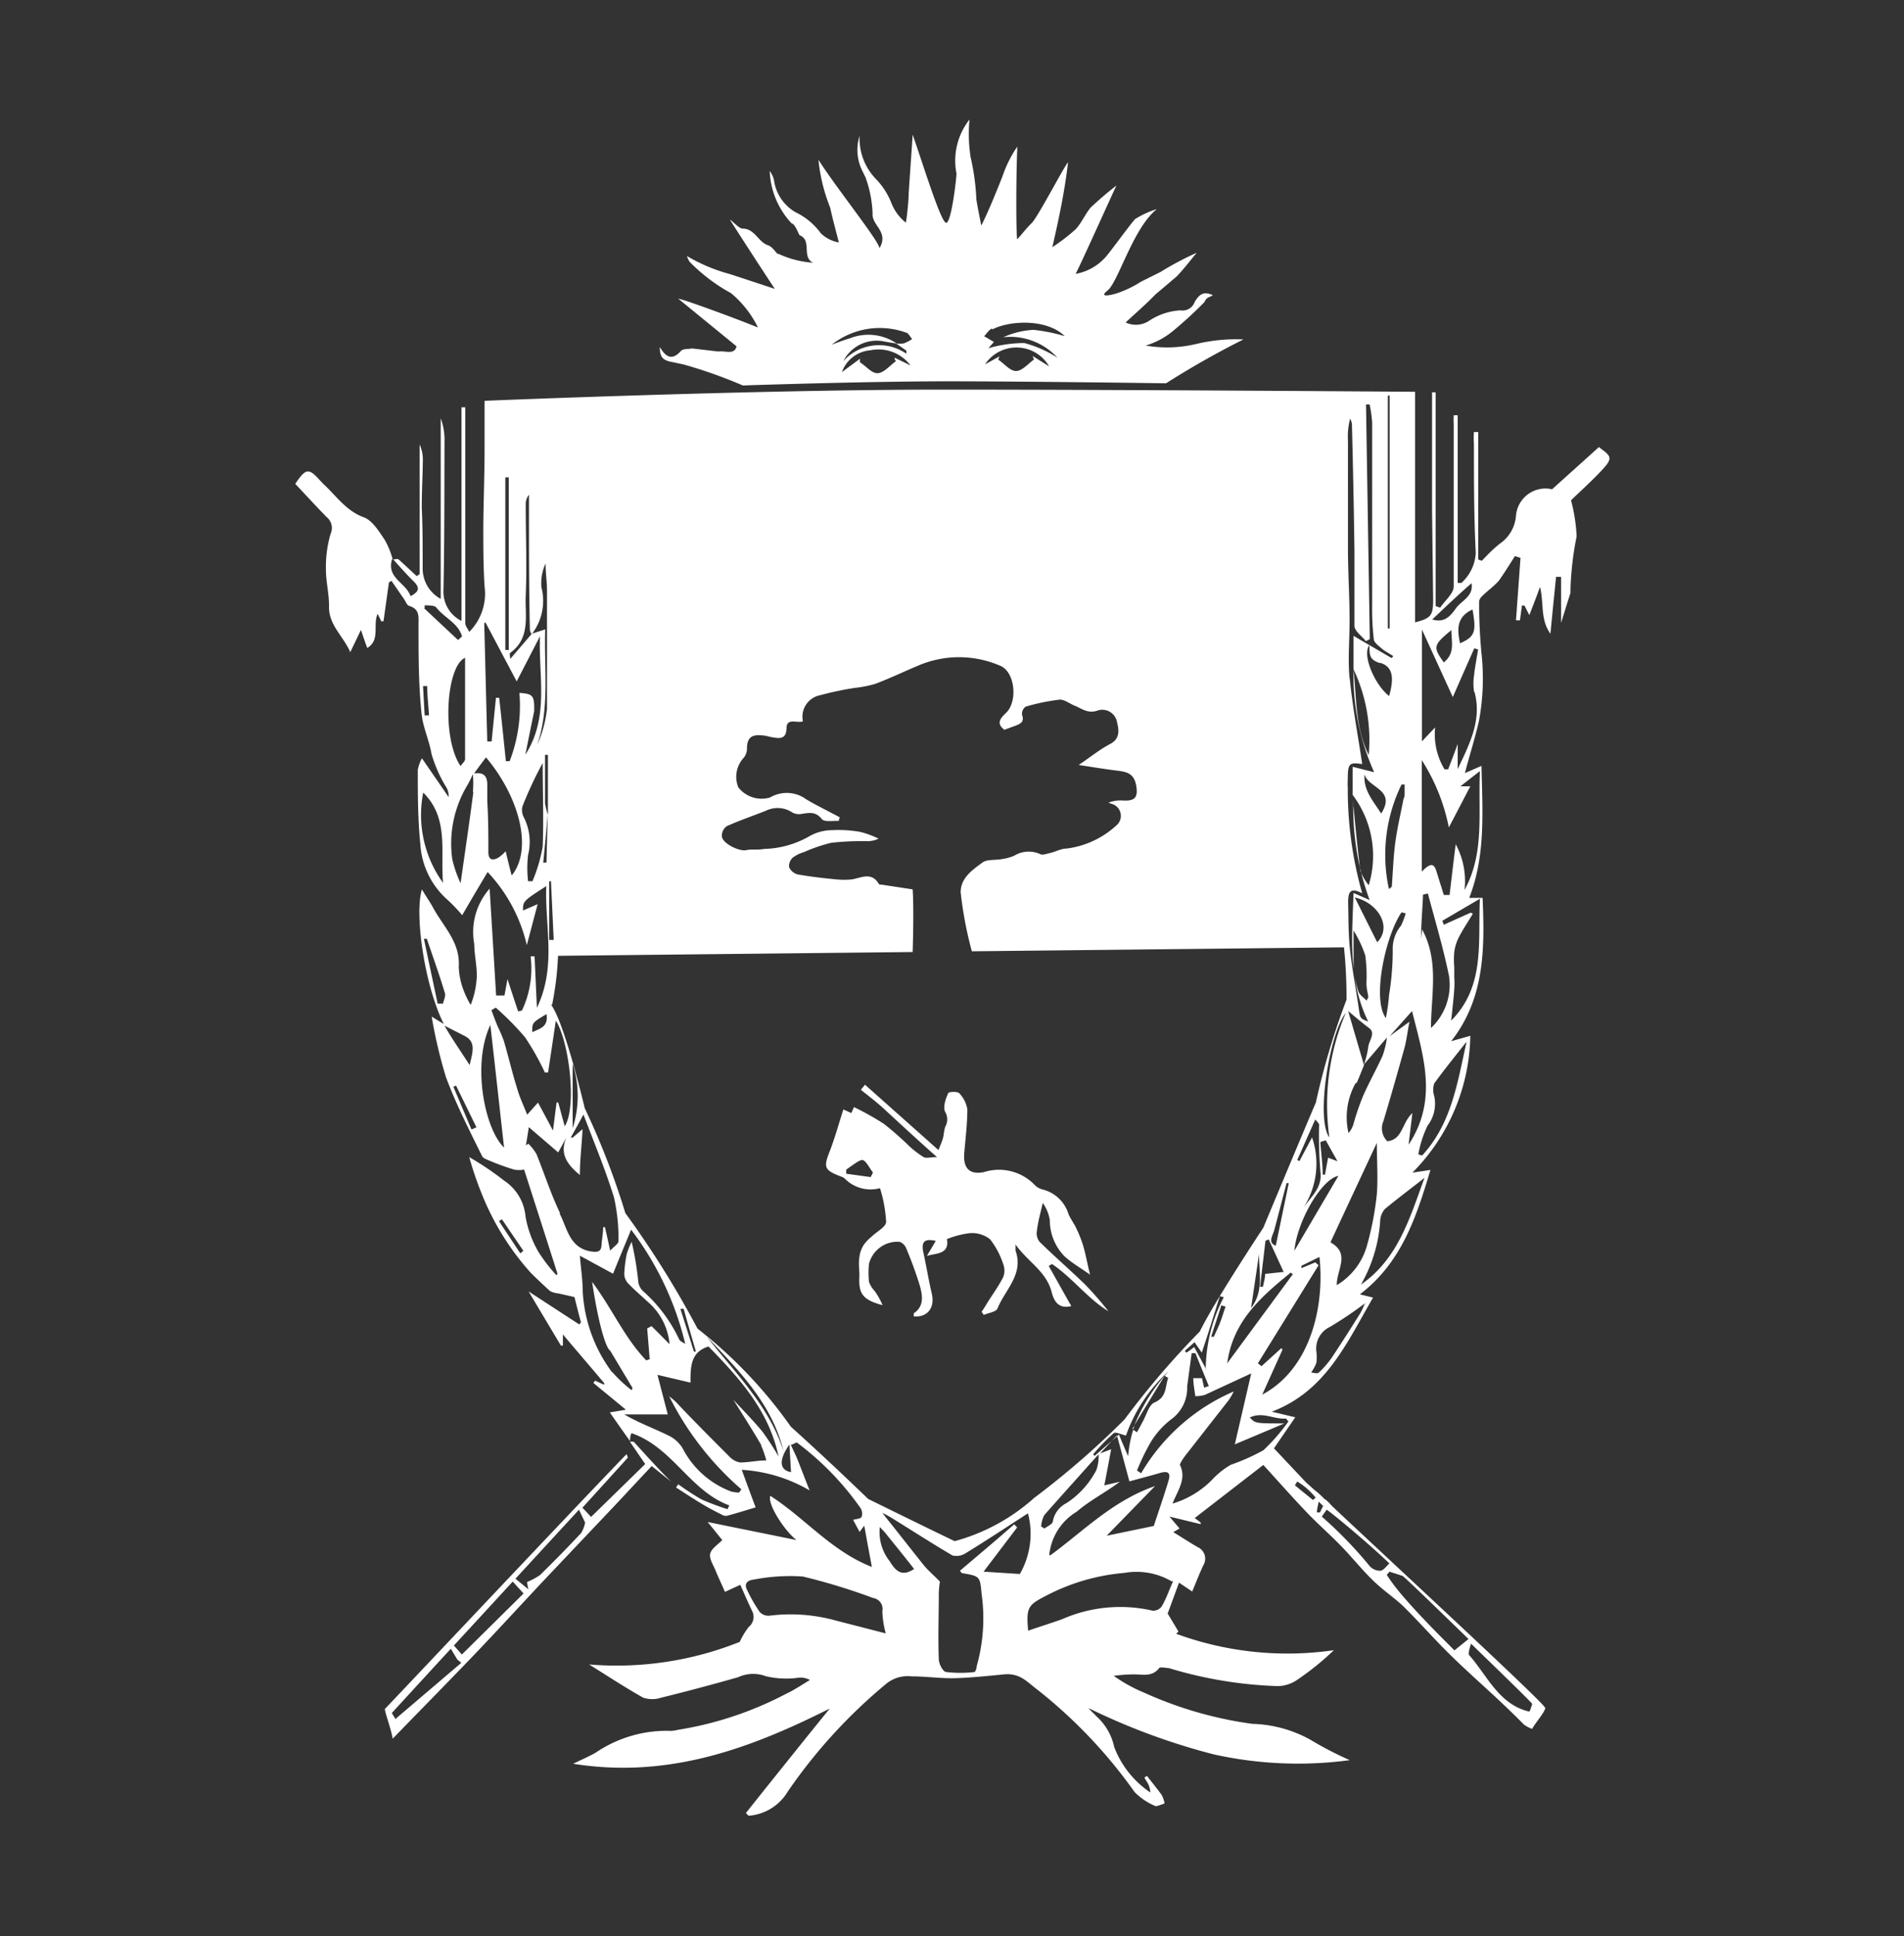 <?xml version="1.0" encoding="UTF-8"?>
<svg xmlns="http://www.w3.org/2000/svg" id="Capa_1" data-name="Capa 1" viewBox="0 0 105.5 107.24">
  <rect x="0" y="0" width="105.5" height="107.24" fill="#333333" stroke="none"/>
  <defs>
    <style>.cls-1{fill:#fff;fill-rule:evenodd;}</style>
  </defs>
  <g id="Page-1">
    <g id="la-pampa">
      <g id="Imported-Layers">
        <path id="Fill-1" class="cls-1" d="M34.89,79.83h0v0h0"></path>
        <path id="Fill-2" class="cls-1" d="M37,20l.89.19a26.54,26.54,0,0,1,3.27,1.16s6.81-.23,11.3-.23,12.15.11,12.15.11a48.39,48.39,0,0,1,4.29-2.43,9.52,9.52,0,0,0-2.61.25,6.94,6.94,0,0,1-2.81.09,4.31,4.31,0,0,0,1.6-.88,22.21,22.21,0,0,0,1.66-1.53c.11-.29.31-.26.46-.38-.47-.22-.73-.09-1,.37a.72.72,0,0,1-.8.47,3.5,3.5,0,0,0-1.73.58,1.33,1.33,0,0,1-1.3.09c.55-.51,1.12-1,1.64-1.54l1.18-1c.4-.41.75-.88,1.12-1.32a17,17,0,0,0-2,1.06l-1.1.55a6.05,6.05,0,0,1-1.28.62c-.13.05-1.16.34-.56-.14s1.4-3.44,2.73-4.51a5.29,5.29,0,0,0-1.2.55c-.2.2-1.35,1.77-1.5,1.94a2.91,2.91,0,0,1-1.8,1.1c.4-.78,1.9-4.14,2.26-4.89a17.68,17.68,0,0,0-1.44,1.23c-.3.37-.49.83-.81,1.18a10.42,10.42,0,0,1-1.3,1C58.7,12,59,10.53,59.18,9c-.1,0-1.66,3-2,3.34s-.54.61-.81.91c-.07,0-.08-3.3,0-5.13a6.56,6.56,0,0,0-.81,1.61c-.21.55-.87,2.18-1.19,2.76-.11-.58-.2-1-.27-1.45a12.8,12.8,0,0,0-.32-2.34,8.41,8.41,0,0,1-.06-2.08,3.68,3.68,0,0,0-.72,3c0,.19-.28,2.76-.58,2.72s-1.35-3.48-1.85-4.88c-.07,1.09-.15,2.17-.22,3.25,0,.43-.12,1.51-.16,1.62a2.62,2.62,0,0,1-.79-1.06,4,4,0,0,0-.9-1.39,3.23,3.23,0,0,1-.87-2.36,2.6,2.6,0,0,0,.18,2s.08.17.15.31a6.54,6.54,0,0,1,.39,2c-.05.67.92,1,.38,1.92,0-.37-2.39-3.34-3.38-4.9A9.64,9.64,0,0,0,46,11.5c.14.65.32,1.29.48,1.93a1.93,1.93,0,0,1-1-.51,3.69,3.69,0,0,0-1.39-1.16A2.43,2.43,0,0,1,42.89,10a1.34,1.34,0,0,0-.24-.53,4.48,4.48,0,0,0,1.22,2.91c.18,0,.4.64.44.65.7.28.09,1.21.74,1.52a5.29,5.29,0,0,1-1.91-.49c-.06.09-.3-.38-.57-.47-.57-.18-.73-.93-1.44-.93-.18,0-.64-.51-.68-.48Q41.68,14.1,42.93,16s-2.45-.81-2.49-.82a9.52,9.52,0,0,1-2.38-1,1.57,1.57,0,0,0,.15.32,9.75,9.75,0,0,0,2.3,1.74A5.84,5.84,0,0,1,42,18.14c-1.5-.61-4.38-1.65-4.41-1.59l3.22,2.63c-.11.5-.63.23-1,.29l-1.46-.17c-.24.05-.51,0-.63.15-.47.52-.82.35-1.16-.23,0,.48.12.68.47.78Zm20.31-.1c-.33.23-.66.64-1,.65s-.65-.4-1-.63l.07-.18-.8.44a2.09,2.09,0,0,1,3.55.11l-.91-.57.06.18ZM55,18.24c.94-.49,3-.6,4,.38a9.48,9.48,0,0,0-1.73-.35,4.65,4.65,0,0,0-1.68.41,3.53,3.53,0,0,1,3,1.13A6.52,6.52,0,0,0,56.76,19a7.16,7.16,0,0,0-2,.29c.08-.08.21-.23.31-.35l-.54-.32c.14-.14.25-.33.42-.42ZM49.65,20c-.34.24-.66.64-1,.67s-.64-.38-1-.6c0-.07,0-.14,0-.2l-1,.74a1.83,1.83,0,0,1,1.59-1.21,2.21,2.21,0,0,1,2.21.84l-.88-.43c0,.06,0,.12.08.19Zm.59-1.57c.12.07.2.23.3.35a2.25,2.25,0,0,1-.46.24,1.59,1.59,0,0,1-.43,0h0l.57.4,0,.17a2.66,2.66,0,0,0-3.49.41,2.07,2.07,0,0,1,2.34-1.07l.62.1h0l0,0h0a2.77,2.77,0,0,0-2.6-.29c-.32.09-.63.21-1,.35a4.29,4.29,0,0,1,4.24-.62Z"></path>
        <path id="Fill-3" class="cls-1" d="M88.61,24.75,86,27.1a1.64,1.64,0,0,0-2,1.46,2.06,2.06,0,0,1-.89,1.55c-.37.29-.7.63-1,.95l-.2-.07V23.93l-.24,0a5.31,5.31,0,0,0,0,.68c0,2,0,4,.1,6a2.38,2.38,0,0,1-.8,1.68l-.2,0V23h-.22a3.91,3.91,0,0,0,0,.48c0,3,0,6,0,9,0,.4-.49.78-.75,1.18l-.25-.09V21.73h-.2v3.12l0,3.4.06,5c0,.85-.14,1-1,1.22V21.7s-15.71-.12-26.19-.12-25.37.62-25.37.62c0,1.22,0,1.58,0,2.65,0,1.45-.06,2.9-.07,4.36,0,1.09,0,2.18.07,3.27A3,3,0,0,1,26,35c-.08-.18-.22-.33-.22-.49,0-1.77,0-3.53,0-5.3,0-1.2,0-2.4,0-3.6,0-1,0-2,0-3.05h-.21V34.39a1.8,1.8,0,0,1-1-1.63c.06-2.76.05-5.53.06-8.29a3.47,3.47,0,0,0-.21-1.3v10a1.91,1.91,0,0,1-1-1.72c0-1.12,0-2.23-.05-3.34,0-.88.05-1.77.06-2.65a2,2,0,0,0-.18-.84v7.18l-.16.11c-.34-.31-.67-.63-1-.92-.07-.06-.22,0-.33,0h0a4.46,4.46,0,0,0-.45-1.1c-.32-.47-.68-1.07-1.16-1.24-1-.37-1.54-1.22-2.27-1.88a1.79,1.79,0,0,0-.13-.14c-.64-.72-.8-.71-1.39.17.57.6,1.14,1.23,1.74,1.84a.77.77,0,0,1,.22.92,6.51,6.51,0,0,0-.26,2c0,.69.19,1.39.17,2.07,0,1,.78,1.59,1.18,2.49L20,34.89c.13.38.23.69.35,1,.73-.44.3-1.24.57-1.89.09.17.15.29.2.41l.13,0,.3-2.15.14-.09.69,1c.1.14.17.36.29.39.63.18.51.66.52,1.12,0,1.59,0,3.19.16,4.77.06.78.43,1.53.56,2.31a7.6,7.6,0,0,0,.84,1.88,1,1,0,0,1,.11.51L23.38,42a2.08,2.08,0,0,0-.23.64c0,1.37,0,2.74.14,4.1a4.47,4.47,0,0,0,1.52,3.11,9,9,0,0,1,.8.84c.47-.81.91-1.56,1.41-2.39a8.78,8.78,0,0,1,2.17,4.05l.6-2.27-.81.35c0-.52,0-.52,1.29-1.35-.09,2.23.58,4.44-.52,6.74-.05-1.07-.09-2-.13-2.85H29.4a5.41,5.41,0,0,1-.48,3l-.21.05c-.19-.57-.38-1.14-.59-1.79-.06.32-.11.61-.17.91h-.46c-.12-2-.24-3.94-.36-5.92a3.64,3.64,0,0,0-.85,3.08c0,.59.15,1.18.14,1.77a4.84,4.84,0,0,1-.34,1.59,4.86,4.86,0,0,1-.4-.83,4,4,0,0,1-.26-1.29c.09-1.36-.87-2.23-1.43-3.28-.18-.33-.4-.63-.61-1-.42,1.31.12,5.27,1.21,7.46l-.67-.41a26.69,26.69,0,0,0,.79,3.35c.56,1.5,1.29,2.93,2,4.37.05.11.22.18.35.23a14.17,14.17,0,0,0,1.42.52,1.49,1.49,0,0,0,.56,0c.6,1.86,1.23,3.82,1.85,5.77l-.06.08a8.82,8.82,0,0,1-1-1.3,5.91,5.91,0,0,1-.71-1.94,2.66,2.66,0,0,0-1.19-2A16.35,16.35,0,0,0,26,64.09a19.16,19.16,0,0,0,.68,2,14.68,14.68,0,0,0,2.74,4.42c.35.34.69.67,1.06,1a1.24,1.24,0,0,0,.46.13l.89.2c.14.56.25,1,.36,1.39l-.09.13-2.81-1.83,1.79,3,.11,0v-.62c.84,1,1.57,1.84,2.29,2.7l0,.09-.51-.23-.09.13,1.8,1.48-.89.15c.41.59.76,1.09,1.12,1.59,0-.13,0-.27.08-.44,2.27.77,3.24,3.2,5.42,4l-.1.21a14.65,14.65,0,0,1-1.44-.54,15,15,0,0,1-1.29-.84l-.12.18c.47.3.94.61,1.42.9s.72.4,1.09.59a.48.48,0,0,0,.29.08c.54-.14,1.07-.31,1.61-.47-.22-.58-.47-1.26-.77-2.08a8.45,8.45,0,0,1,3.76,1.14c-.28-.7-.48-1.24-.69-1.76-.11-.26-.24-.52-.35-.77h0c.12,0,.31-.16.35-.11a16,16,0,0,1,3.52,3.63.59.59,0,0,1,.05.48c-.05.1-.29.11-.47.16l.36.67c.09-.12.15-.21.26-.34.14.78.27,1.48.42,2.28-2.25-.88-3.73-2.73-5.63-3.94-.16.46.76,1.9,1.45,2.45l-4.92-1c.34.41.58.72.81,1-.25.26-.61.48-.67.76s.18.63.3.93.34.77.52,1.18l.85-.39c.22.5.44,1,.65,1.44a.71.71,0,0,1-.18.89,4,4,0,0,0-.5.83,18.38,18.38,0,0,1-8.35,1.25c1,.62,2,1.28,3,1.84a1.59,1.59,0,0,0,1,0c1.42-.35,2.84-.73,4.25-1.13a2,2,0,0,1,1.54-.06,4.91,4.91,0,0,0,1.85.08,1.11,1.11,0,0,1,.6.13c-.44.26-.86.55-1.31.76a19.48,19.48,0,0,1-6,2,2.58,2.58,0,0,1-.37.06A7,7,0,0,0,33,97.08c-.35.2-.73.36-1.24.61,5.32.85,9.88-.88,14.22-3.06-1,1.22-4.25,5.28-4.65,5.79l.15.15a2.76,2.76,0,0,0,2.17-1.34,29.14,29.14,0,0,1,5.42-5.94,1.88,1.88,0,0,1,1.45-.44c.8,0,1.6.12,2.4.1s1.8-.12,2.7-.21,1.3.43,1.84.83a27.29,27.29,0,0,1,5.41,5.69,3.48,3.48,0,0,0,1.17.78c.11,0,.33-.1.49-.15a1.74,1.74,0,0,0-.16-.47c-.26-.36-.55-.71-.82-1.06l-.14.1c.07.12.15.24.22.37a1.29,1.29,0,0,1,.11.45,5.31,5.31,0,0,1-2-2.51h0a3.19,3.19,0,0,0-1-1.72c-.13-.15-.29-.27-.42-.44a36.24,36.24,0,0,0,6.93,2.56,21.54,21.54,0,0,0,7.54.32,19,19,0,0,1-2.18-1.13,7,7,0,0,0-3.22-.88,21.55,21.55,0,0,1-6-1.73,8.46,8.46,0,0,1-1.68-.93,8.71,8.71,0,0,1,1.13-.08c.5,0,1,.15,1.39-.35.06-.08.36,0,.53,0a23.18,23.18,0,0,0,6.07,1,2,2,0,0,0,1.08-.37,15.51,15.51,0,0,0,2-1.62,17.89,17.89,0,0,1-8.74-.91l.13-.12-.6-1,.63-1.71.73.49c.21-.5.4-1,.62-1.46a.7.7,0,0,0-.32-1c-.45-.26-.89-.55-1.35-.83l.35-.2L64.8,84l1.73.42,0-.09-.33-.25L70,81.14c.76.83,1.56,1.74,2.4,2.62.62.65,1.3,1.24,1.92,1.88s1.14,1.3,1.76,1.9,1.17.94,1.71,1.46c.88.87,1.7,1.81,2.59,2.68S82.12,93.3,83,94.12c.49.46,1,.95,1.44,1.4a1.83,1.83,0,0,0,.46.24c.08-.22.72-.94.72-1.16s-8.43-8-11.84-11.21c-.11-.14-.36-.38-.38-.35a4.38,4.38,0,0,0-.56-.51l-.46-.41-1.79-1.9,1.18-1.72-1.3-.31c3-1.14,4.15-3.81,5.61-6.32l-.73-.18c2.3-1.75,3.12-4.25,3.91-6.89l-1,.15a11,11,0,0,0,3.21-7.58l-1.06.3c1.86-2.37,1.86-5.12,1.74-7.94l-.32,0-.42,0c.92-2.36.73-4.78.68-7.31l-.92.4c.26-1,.56-1.92.78-2.9a12.8,12.8,0,0,0,.13-3.81c-.08-.93-.13-1.87-.12-2.8,0-.21.32-.42.51-.61a5.68,5.68,0,0,0,.57-.52c.32-.45.61-.92.9-1.38l.31.1L84,34.36h.22l.11-.82.14,0,.27.53c.21-.54.39-1,.59-1.56.23.88,0,1.8.58,2.59.1-1.09.21-2.12.31-3.15l.28,0v2.55c.21-.68.36-1.17.52-1.66,0-.06,0-.12,0-.18a17.2,17.2,0,0,1,.34-2.95,9.32,9.32,0,0,0-.31-2c.41-.4,1-.93,1.56-1.51.77-.81.75-.88,0-1.42ZM22.74,33c-.26-.74-1.37-1-1-2.07.38.42.76.86,1.17,1.26s.26.59-.12.81Zm.71,10.9c1.45,1.43.94,3.29,1.1,5a6.42,6.42,0,0,1-1.1-5Zm4.81-7.73c1.16-.83.82-2.09.87-3.19.07-1.66,0-3.32,0-5a.87.87,0,0,1,.18-.58v.79c0,2.22,0,4.45.05,6.68a.64.64,0,0,0,.1.26h0A3,3,0,0,0,30,32.53a2.61,2.61,0,0,1,.23-1.32c0,.52.08,1,.08,1.55,0,2.17,0,4.33,0,6.49a6.63,6.63,0,0,1-.54,2c.7-2.08.37-4.22.44-6.39l-.74.24,0,0h0L28.27,36.5c0-.14-.05-.3,0-.32ZM28,26.44h.19V36L28,36V26.44Zm-1.12,8,1.75,3.3,1.29-2.5c-.09,2.2.53,4.47-.81,6.56.17-.86.33-1.64.49-2.42,0,0,0-.08,0-.12,0-.71-.07-.84-.82-.88a8.53,8.53,0,0,1-.54,3.78l-.21,0c-.12-1.17-.24-2.34-.37-3.51l-.18,0-.24,2.42H27c-.06-2.19-.11-4.38-.17-6.57l.1,0Zm-3.35,5.18L23.44,38h.23c0,.54.07,1.08.1,1.62Zm0-5.94,0-.15c.22,0,.54,0,.64.11.43.57,1.23.87,1.43,1.61l-.22.2-1.89-1.77Zm2.24,2.72c0,1.87,0,3.76,0,5.65,0,.11-.14.22-.25.38-1.06-1.55-.8-5.56.26-6Zm.46,7.45c-.21,1.63-.45,3.25-.71,5.07a6.83,6.83,0,0,1-.46-1.33,6.27,6.27,0,0,1,.85-4.12,6.45,6.45,0,0,0,.29-.59,5.27,5.27,0,0,1,0,1Zm2.11,4.61c-.11-.44-.22-.87-.32-1.31a2.5,2.5,0,0,1-.4.35c-.3.17-.55.15-.56-.27,0-.94,0-1.89-.06-2.84,0-.31,0-.62,0-.94,0-.53-.27-.68-.73-.61.21-.3.43-.59.66-.89,1.79,2.12,2.62,5,1.45,6.51Zm1.15.35-.23,0a6.37,6.37,0,0,1,0-1.45,3,3,0,0,0-.25-2.12.85.85,0,0,1-.06-.58,21.64,21.64,0,0,1,1.12-2.4c0,1.55.06,3.1,0,4.64a8.94,8.94,0,0,1-.58,1.94Zm.86-3.7-.07,2.67h-.18c.09-.89.17-1.78.25-2.68h0a3.5,3.5,0,0,1-.15-.62c0-.89,0-1.78,0-2.67h.16v3.3ZM24.55,55.59h-.3C24,54.4,23.74,53.2,23.49,52h.16c.34,1,.7,2,1,3,.06.18-.07.41-.11.61Zm.08,1.22,1.08.55c.67.32.5.87.31,1.63-.52-.81-1-1.49-1.39-2.18Zm1.49,5.74-1-2.36.15-.06,1.13,2.31-.25.11Zm2.71,6.87-1.18-1.78.16-.11L29,69.28l-.17.14Zm48.83,18.9a11.08,11.08,0,0,1-.82-1.09l.15-.18.71.23c0-.07,2.49,2.36,3.67,3.5l-.78.63c-1-1-2-2-2.93-3.09Zm7.24,6.06c-.06.18-.13.43-.17.42-1.69-.4-2.32-2-3.32-3.12-.07-.08,0-.32.1-.64,1.93,1.87,3.4,3.3,3.39,3.34ZM77,86.57c-.18.18-.32.39-.5.43a.79.79,0,0,1-.6-.25A23.16,23.16,0,0,0,73.24,84l.27-.38c.18.09,2.37,1.9,3.5,3Zm-3.67-3.19c-.07.13-.13.26-.19.39l-.17,0c0-.19.06-.39.1-.6l.26.26ZM71.9,82.07a3.93,3.93,0,0,1,1,.88l-.15.13-1-.81.12-.2Zm9-46.44c-.16-.75-.21-1.46.69-1.87.23,1.24.13,1.51-.69,1.87Zm.63-3.36c.16.74-.55,1-.84,1.4s-.62.86-1.33.64c.71-.67,1.39-1.32,2.17-2ZM80,36.69c-.6-.85-.6-.95.42-1.79,0,.64.22,1.28-.42,1.79Zm-1.2,14.78-.06.52h0c0-.81.08-1.63.11-2.44l.27-.06c.4,1.52.85,3,1.17,4.57a3.28,3.28,0,0,1-1,2.88c0-1.82.47-3.69-.49-5.46ZM77.17,52.6a15,15,0,0,1-.2,2.49,11.29,11.29,0,0,1-.18,1.3c-.79-1.08,0-4.6.87-5.86l.23.06a4.57,4.57,0,0,1-.26.68,2,2,0,0,0-.46,1.33Zm-1.45,1.94c0,.23.07.46.1.69l-.1.19c-.16-.17-.4-.32-.46-.53A5.07,5.07,0,0,1,75,53.6c0-.77,0-1.55,0-2.06a6.42,6.42,0,0,1,.65,1.38,8.69,8.69,0,0,1,.06,1.62Zm-.65-4.83c1.23.27,2.11,1.59,1.24,2.48l-1.24-2.48Zm1.4-13c.71.21.79.83.5,1.84-.79-.61-1.52-2.28-1.09-2.82,0,.57,0,.81.59,1Zm.06,8.35c-.45-.71-1-1.3-.92-2.17.19.76,1.78.83.92,2.17Zm1.3-1.61c0,.16,0,.31,0,.46s0,.22-.06.33c-.15.79-.34,1.57-.45,2.37s-.14,1.66-.2,2.5a1.18,1.18,0,0,1-.16.13,8.86,8.86,0,0,1,.7-5.79ZM76.9,21.91l.1,0V34.81h-.1V21.91ZM74.78,37.59c-.1-1.07,0-2.15,0-3.22,0-1.26-.08-2.52-.09-3.78,0-2.07,0-4.13,0-6.2a3.83,3.83,0,0,1,.12-1.2.88.88,0,0,1,.1.3q.09,3.5.14,7c0,1.39,0,2.78,0,4.17,0,.29.41.57.63.85l.22-.11-.21-13,.2,0a7.21,7.21,0,0,1,.14,1c0,3.37,0,6.74,0,10.11a14.7,14.7,0,0,0,.09,1.88c0,.19.27.38.44.53s.43.28.64.42l-.09.11L75,35.22c0,.62,0,1.24,0,1.85a9.21,9.21,0,0,1,.84,4.75c-.74-1.51-.67-3.08-.84-4.74a13.14,13.14,0,0,0,1.14,5.69l-1.19-.3c0,.53,0,1,0,1.56a5.59,5.59,0,0,1,.89,5,2.85,2.85,0,0,1-.46-.8c-.16-1.2-.27-2.4-.39-3.6,0-.12,0-.24,0-.36a14.85,14.85,0,0,0,.9,5.58L75,49.46c-.09,2.47-.3,4.86.81,7.12-.45-.17-.44-.17-.52-.72-.16-1.1-.37-2.19-.49-3.29-.09-.86-.08-1.72-.1-2.58,0-.49.06-.9.78-.51a21.06,21.06,0,0,1-.8-5.83,4.17,4.17,0,0,1,0-.5c0-.89.1-.93.8-.83-.23-1.55-.53-3.13-.69-4.73ZM75.16,60c.16-.33.28-.68.42-1L74.7,56c.46.38.81.68,1.17.95s0,.67-.05,1a4.93,4.93,0,0,1-.24,1c.42-.48.85-1,1.27-1.48a4.82,4.82,0,0,1-.24,1c-.34.76-.76,1.49-1.09,2.25A13.89,13.89,0,0,0,75,62.24a1.33,1.33,0,0,1-.28.52,3.89,3.89,0,0,1,.4-2.78Zm-2,4.86c.13.89-.46,1.37-.92,2A4.47,4.47,0,0,0,72.7,63L72,64.31l-.12-.06,1-2.25c.12.16.2.22.21.28a24.24,24.24,0,0,0,.07,2.56Zm0-1.61.3-.09.65,1.16-.52-.2c-.06.33-.12.63-.17.94h-.13c0-.6-.09-1.2-.13-1.8Zm1,1.88-2.44,4.15c.16-1.69,1.54-4,2.44-4.15ZM73.66,63c-.76-1,0-5.76.91-6.9a13,13,0,0,0-.91,6.9ZM30.43,48.81h.1l.15,3.25-.25,0V48.81Zm-.15,7.36c.12.72-.38.8-.79,1,0-.53,0-.53.79-1Zm-3.11.6c.27,2.37.52,4.64.76,6.79-1.06-1-1.8-4.59-.76-6.79Zm1.46,3.44c-.26-.84-.46-1.7-.71-2.55a8,8,0,0,0-.34-.8c-.13-.31-.24-.61-.35-.91l.24-.14a15.67,15.67,0,0,1,1.62,1.64,14.22,14.22,0,0,1,1.1,1.95h.18c.15-1,.29-1.94.43-2.87.76,1.22,1.16,4.83.49,5.85l-.36-1.32h-.09l-.2,1.56c-.32-.61-.56-1.05-.83-1.55l-.6.67c-.23-.59-.44-1-.58-1.54Zm2.41,7c-.51-1.06-.87-2.19-1.31-3.28a2.74,2.74,0,0,0-.45-.58l-.14.08c.05-.29.1-.58.16-1l1.63,1.4.46-.84c-.41.92.05,1.52.74,2.09,0-.81.1-1.59.15-2.54l-.56.48L31.63,63c.21-.38.42-.75.7-1.27.62,1.64,1.23,3.09,1.69,4.59a10.28,10.28,0,0,1,.25,2.43c0,.14-.26.3-.46.52-.12-.54-.2-.92-.29-1.3h-.1c0,.33-.07.67-.09,1s-.18.4-.54.35C31.54,69.15,31.43,68,31,67.2Zm.69-4.71V58.92a5.81,5.81,0,0,1,0,3.57ZM33.91,76a8.21,8.21,0,0,1-1.62-4.45c0-.63-.1-1.25-.16-2l1.84,1c.32-.8.63-1.54,1-2.44a16.93,16.93,0,0,1,3,6.33c-.12-.09-.28-.14-.34-.26a8.31,8.31,0,0,0-2-2.67.87.87,0,0,1-.26-.49A17.44,17.44,0,0,0,35,68.78a4.27,4.27,0,0,0-.27.67,7,7,0,0,0-.14,1.11.79.79,0,0,0,.22.53c.38.39.8.75,1.2,1.12a3.49,3.49,0,0,1,1.09,2.24c-.35-.35-.66-.67-1-1l-.24.13L36,75.28l-.19.07c-1.2-1.24-1.88-2.85-3-4.35.35,2.36.77,3.68,1,3.81l1.24,2.07L35,77a7.37,7.37,0,0,1-1.07-1Zm3.79-3.51.18,0c.22.79.45,1.58.68,2.37l-.11,0-.75-2.37Zm4.46,7.54a5.53,5.53,0,0,1,.3.86c-.54,0-1,.12-1.47.11a1.07,1.07,0,0,1-.58-.33c-1-1-2-2-2.94-3a4.05,4.05,0,0,0-.39-.33,16.65,16.65,0,0,0,4,5.15l-.13.18a2,2,0,0,1-.44-.06,5,5,0,0,1-2.68-2.38,1.84,1.84,0,0,0-.79-.72c-.79-.39-1.63-.69-2.45-1.17H37l-.57-2.19,1.83.43c0-.87,0-1.7,1-2,1.71,1.75,3.35,3.56,3.88,6.09a16.09,16.09,0,0,0-.89-1.37c-.51-.62-1.08-1.19-1.62-1.78.53.85,1.07,1.69,1.57,2.55Zm-3-6c1.78,1.88,3.62,3.72,4.26,6.36-.81-2.54-2.69-4.34-4.26-6.36Zm4.67,7.51c-.66-.12-.68-.69-.09-1.53l.09,1.53ZM30.59,55.66a16.94,16.94,0,0,0,.33-2.72l19.65-.21s.08-2.28,0-3.47L48.86,49c-.06,0-.15,0-.17-.05-.41-.69-1-.31-1.51-.24a4.5,4.5,0,0,1-.82,0c-.72-.07-1.45-.15-2.17-.28a.73.73,0,0,1-.47-.41.64.64,0,0,1,.21-.52,1.83,1.83,0,0,1,.61-.3,8.81,8.81,0,0,1,1.52-.52A15.2,15.2,0,0,1,48,46.59a1.4,1.4,0,0,0,.68-.14,5.13,5.13,0,0,0-1-.37,6.74,6.74,0,0,0-1.55-.1,2.59,2.59,0,0,0-1.34.37,5.28,5.28,0,0,1-2.46.67c-.32.07-.66,0-1,.07s-1.23-.32-1.33-.74a.65.65,0,0,1,.27-.59c.71-.32,1.45-.57,2.18-.86a1.47,1.47,0,0,1,1.45.1.76.76,0,0,0,.45.09c.44-.06.83-.18,1.19.28.14.17.61.08.93.1l.06-.2c-.62-.34-1.26-.64-1.86-1a1.82,1.82,0,0,0-2-.1,1.64,1.64,0,0,1-1.76-.56,1.55,1.55,0,0,1,.3-1.64.81.81,0,0,0,.18-.51c0-.63.29-.78.82-.73.2,0,.41.08.61.11.41.07.75.09.76-.51s.6-.25.91-.38a1.21,1.21,0,0,1,.94-1.44,17.56,17.56,0,0,1,1.94-.41,6.33,6.33,0,0,0,1.15-.23c.79-.3,1.56-.67,2.35-1a5.73,5.73,0,0,1,4.54,0c.84.33,1,2,.32,2.63-.29.28-.55.56-.08.92l.63-.23c.28-.11.49-.22.35-.6a.5.5,0,0,1,.2-.45,11.24,11.24,0,0,1,1.9-.39c.27,0,.56.24.85.35s.7.45,1.22.26a.83.83,0,0,1,1.1.67c.1.4.17.89-.39,1.18s-1.07.71-1.74,1.16c.72.11,1.33.21,1.94.29s1.1.09,1.24.82-.11.89-.72.86a1.8,1.8,0,0,0-.81.12l.28.1a.69.69,0,0,1,.22,1.1A5,5,0,0,1,59.1,47c-.3,0-.59.17-.89.24s-.44.14-.59.06a1.54,1.54,0,0,0-1.43.1,2.83,2.83,0,0,1-.72.19c-.32.06-.73,0-1,.16-.57.42-1.24.86-1.24,1.67a21.14,21.14,0,0,0,.62,3.27l20.62-.22a27.66,27.66,0,0,1,.14,2.9,40.65,40.65,0,0,0-1.7,5.7C72.13,62.89,70,68,70,68s-2.76,4.17-3.52,5.75a46.5,46.5,0,0,0-4.17,4.87,46.68,46.68,0,0,1-5,4.34,10.84,10.84,0,0,1-4.41,2.4c-1-.47-4.8-2.34-4.8-2.34s-1.93-1.88-4.28-4a25.54,25.54,0,0,0-5.17-5.43,53,53,0,0,0-4-6.4,42.14,42.14,0,0,0-2.25-5.81s-1.13-4.8-1.88-5.75ZM69.32,72.45c.15-1,.3-2,.44-3,0,1,.28,2.07-.44,3Zm1.78-2-1,.11c0,.25-.08.48-.12.71l-.16,0,.3-2.55.18-.07.84,1.83Zm-.49-2.33c.23-.86.45-1.73.68-2.59l.12,0L70.69,69c-.46-.18-.17-.55-.08-.88Zm.86,2.35.17.1L68,75.51c.31-2.33,1.88-3.69,3.49-5Zm-4.63,5.38-.67-1.24a5.06,5.06,0,0,1-.43.31l-.09-.1.54-.48.4.58c.34-1,.67-2.09,1-3.13l.22.06a8.69,8.69,0,0,0-1,4Zm.82-3.55.25.07c-.1.27-.18.55-.28.82s-.25.57-.37.85l-.15,0c.18-.57.37-1.13.55-1.7Zm-3.13,3.9.2.12c-.18.48-.06,1.06-.76,1.36-.29.12-.42.62-.62,1s-.23.43-.35.65l-.21-.14a6.84,6.84,0,0,0-.28,1.47c-.2-.46-.35-.81-.51-1.2l-1.35,1.18-.08-.09a11.46,11.46,0,0,1,1.14-1.17c.1-.09.43.08.68.13a8.81,8.81,0,0,1,2.38-3.58,9.92,9.92,0,0,0-1.91,3l1.67-2.73Zm-6.39,9.93a3.15,3.15,0,0,1,1.52-2.4c.73-.63,1.61-1.07,2.39-1.66l-.86.2c.13-.67.25-1.31.38-2l-.61.23.93-1,.69,2.55c.51-.14,1.09-.29,1.67-.46s.61.08.48.48c-.27.89-.58,1.78-.8,2.45l-2.61.54L64,82.31c-2.37.82-4,2.53-5.81,3.84Zm-.25-1.46-.2-.12a1.55,1.55,0,0,1,.18-.64c1-1.13,2-2.24,3-3.36a2.24,2.24,0,0,1-.12.87,4.84,4.84,0,0,1-1.65,1.83,1.41,1.41,0,0,0-.76,1c0,.17-.32.29-.49.43ZM46.32,89.76a9.37,9.37,0,0,0-3.69-.27.67.67,0,0,1-.53-.2,8.46,8.46,0,0,1-.71-1.24c-.18-.36.06-.53.37-.56a10.56,10.56,0,0,1,2.73-.17,34.13,34.13,0,0,1,3.89,1.19.61.61,0,0,1,.51.73,5.21,5.21,0,0,0,.19,1.23l-2.76-.71Zm3-3.26a2.6,2.6,0,0,1-.57-1.92c.13.14.22.22.3.32.53.66,1.07,1.32,1.6,2-.66.44-1,.14-1.33-.39Zm5.18.55,1.86-2.45-.16-.17c-.48.41-.95.83-1.43,1.23L53.19,87c.06.07.08.12.11.13,1,.17,1,.17,1.09,1.15a9.74,9.74,0,0,1-.27,4c0,.12-.08.33-.13.33a6.68,6.68,0,0,1-1.55,0c-.19,0-.41-.44-.42-.69-.05-1.23,0-2.47,0-3.71a5.15,5.15,0,0,1,.06-.61c-.37-.38-.65-.61-.88-.89-.8-1-1.58-2-2.31-2.91a4.33,4.33,0,0,1,.46.24c1.14.7,2.26,1.43,3.42,2.11a.92.92,0,0,0,.75-.13c1.16-.71,2.29-1.46,3.44-2.2a4.48,4.48,0,0,1-.45,3.36ZM65,87.58c-.21.47-.39,1-.64,1.41a.58.58,0,0,1-.5.22,8,8,0,0,0-5,.47c-.61.22-1.23.41-1.89.64-.12-1.31,0-1.42,1-1.94a11.38,11.38,0,0,1,4.33-1.26,3.86,3.86,0,0,1,2.61.46Zm6.26-9,.13.15A10.4,10.4,0,0,1,70,80.33a11.71,11.71,0,0,1-1.8.8,4.4,4.4,0,0,0-1,.79,5.12,5.12,0,0,1-2.23,1.36c.29-.75.79-1.36.41-2.14,0-.1.18-.36.3-.52l2.41-3.08a3.59,3.59,0,0,0,.27-.47,11,11,0,0,0-5.13,4.53L63,81.45a12,12,0,0,1,.76-1.57,4.6,4.6,0,0,1,1.18-1.3,2.13,2.13,0,0,0,.84-1.78c.08-.62.17-1.24.25-1.85l.21,0c.24.61.49,1.21.74,1.82l-.26.09-.12-.53h-.48c0,.33.07.67.11,1a1.88,1.88,0,0,0,.53-.07l2.57-1.19L68.42,80l2.75-1.16c-1.61,0-1.61,0-1.92-.33.72-.34,1.36.12,2,.06Zm-1.34-1.29,1.14-2.53L71,74.67l-1.1,1-.2-.16,3.36-5.43-.18-.16-.77.32,0-.13,1-.49c.3,2.77-.51,6.22-3.18,7.63Zm5.72-5.13a4.43,4.43,0,0,1-.27.58c-.5.8-1,1.59-1.52,2.37a5.16,5.16,0,0,1-.77.91c-.09.09-.34,0-.43,0a2.58,2.58,0,0,0,.29-.53,2.66,2.66,0,0,0,0-.63,1.32,1.32,0,0,1,.74-1.36,20.85,20.85,0,0,0,2-1.35Zm-1.57-1c0-.86.77-1.72-.35-2.35.83-1.79,1.67-3.58,2.57-5.51,0,1,.07,1.94,0,2.84A16.93,16.93,0,0,1,75.74,69a3.7,3.7,0,0,1-1.67,2.18Zm4.86-5.92c-.82,2.24-1.47,4.49-3.52,5.91a8.13,8.13,0,0,0,1.07-3.6,1.07,1.07,0,0,1,.26-.59c.69-.57,1.41-1.11,2.19-1.72Zm-.88-1.85.21-1.74c-.59.54-.53,1.47-1.39,1.56a1,1,0,0,1-.22-1.1c.41-1.36.8-2.73,1.18-4.1.12-.48.18-1,.27-1.42L77,57.39,78.24,56c.64,2.54,1.44,4.93-.19,7.4Zm3.21-5.68C80.75,60,80.42,62.25,78.8,64l-.21-.06a5.92,5.92,0,0,1,.51-1.59,2,2,0,0,0,.37-1.64,1.1,1.1,0,0,1,0-.7c.52-.72,1.08-1.41,1.74-2.25ZM82,49.78c-.11,2.49.29,4.84-1.59,6.75.06-.6.13-1.16.17-1.73a5.2,5.2,0,0,0,0-.68c0-.18,0-.37,0-.55a4.73,4.73,0,0,1,0-.84,2.54,2.54,0,0,1,.25-.81c.23-.45.52-.87.78-1.31l-.12-.06L80,51.22,79.92,51,82,49.78Zm0-7.07c-.1,2.34.27,4.54-.85,6.58a4.31,4.31,0,0,0-.49-2.53c-.13,1-.23,1.91-.34,2.81H80c-.13-.43-.27-.86-.4-1.29s-.3-.54-.82,0V42.1a10.85,10.85,0,0,1,1.5,3.73l1.19-2.28h-.55L82,42.71Zm-.3-4.39c.43,1.58-.29,2.91-.93,4.28V41.21c-.2.54-.37,1-.53,1.4-.13,0-.19,0-.2,0a3.76,3.76,0,0,1-.52-2.32l-.73.77V34.87l1.71,3.74c.38-.87.78-1.78,1.19-2.7l.21.06c-.07.47-.17.94-.22,1.41a3,3,0,0,0,0,.94Z"></path>
        <path id="Fill-4" class="cls-1" d="M75,44.32V44l0,0c0,.1,0,.21,0,.31"></path>
        <path id="Fill-5" class="cls-1" d="M75,37.08h0v0"></path>
        <path id="Fill-6" class="cls-1" d="M29.43,35.18v0h0"></path>
        <path id="Fill-7" class="cls-1" d="M62.79,79.16a1.72,1.72,0,0,0,.07-.21l-.11.18,0,0"></path>
        <path id="Fill-8" class="cls-1" d="M35.06,79.85s-.1,0-.16,0l.85,1.24-3,2.93c-.13-.14-.3-.33-.48-.51,0,0,2.53-2.78,2.52-2.78l-.07-.19c-2.45,2.52-13.37,14.11-13.4,14.12.07.39.34,1.07.44,1.64,1.65-1.7,3.19-3.26,4.7-4.84,1.23-1.29,2.43-2.6,3.65-3.9l4-4.22,2-2.14,1.07.86c-.72-.72-1.39-1.46-2.06-2.2ZM21.91,95.21l-.2-.33s1.38-1.51,3.27-3.56l.36.6.22.18-3.65,3.11Zm3.68-3.57-.44-.5,3.26-3.54.6.66-3.42,3.38Zm6.61-6.73c-.74.79-1.5,1.57-2.28,2.33a3.73,3.73,0,0,1-.71.38s0,.15.07.41l-.72-.59,3.52-3.82c.12.24.23.49.34.71a1.67,1.67,0,0,1-.22.58Z"></path>
        <path id="Fill-9" class="cls-1" d="M34.87,79.84h0"></path>
        <path id="Fill-10" class="cls-1" d="M60.37,70.58c-.48-.34-1-.64-1.39-1a2.86,2.86,0,0,1-.81-2,2.26,2.26,0,0,0-.39-.95c-.12.52-.26,1-.33,1.57a.76.76,0,0,0,.16.59c.81.79,1.67,1.54,2.49,2.33a19.28,19.28,0,0,1,1.32,1.51c-1.16-.71-2-1.86-3.13-2.62l-.18.11c.41.72.81,1.45,1.25,2.22-.82.21-1-.46-1.09-.78-.3-1.15-1.31-1.66-2-2.63,0,.2,0,.28,0,.34.47,1.32-.59,2.17-1,3.21-.08.18-.5.24-.76.35l-.12-.17c.11-.16.21-.32.31-.49.3-.48.64-.94.89-1.44a1,1,0,0,0,0-.71,4.55,4.55,0,0,0-.73-1.38,1.63,1.63,0,0,0-1.12-.34,5.07,5.07,0,0,0-1.27.33c.14.85-.57.77-1.11.93l.49-.83c-.58-.13-.82,0-.69.63.17.76.29,1.53.47,2.29s-.22,1.33-1,1.26c0-.06,0-.15,0-.17.6-.4.48-1,.34-1.52a20.93,20.93,0,0,0-.78-2.13.62.62,0,0,0-.35-.31A1.63,1.63,0,0,0,48.15,70a4.87,4.87,0,0,0,0,1,1.48,1.48,0,0,0,.31.5,3.81,3.81,0,0,1,.44.79c-1.11-.3-1.34-.64-1.28-1.62,0-.35-.06-.71,0-1.06a1.65,1.65,0,0,1,.24-.66,2.28,2.28,0,0,1,.43-.45c.28-.28.8-.54.81-.82a7.55,7.55,0,0,0-.34-1.87,2,2,0,0,1-1.93-.51.54.54,0,0,0-.22-.13c-.94-.36-1-.5-.62-1.44.28-.74.49-1.5.74-2.28l.44.2.15-.33a15.31,15.31,0,0,1,1.66.93,17.57,17.57,0,0,1,1.38,1.21,5,5,0,0,0,.82.63c.14.08.37,0,.74,0-1.13-1-2.08-1.88-3-2.73-.39-.35-.81-.67-1.22-1l.23-.28L52,63.7c.1-.25.18-.44.24-.63s.06-.46.14-.67a.81.81,0,0,0,0-.8c-.14-.25,0-.71.16-1.05,0-.08.51-.11.61,0a1.68,1.68,0,0,1,.45.89c0,.8-.1,1.61-.17,2.41s.24,1.24,1.09,1.07a2.75,2.75,0,0,1,2.84.74.94.94,0,0,0,.44.23,2,2,0,0,1,1.4,1.34c.11.27.29.5.42.77a7,7,0,0,1,.4,1c.14.48.23,1,.38,1.61ZM48.25,65.19l.12-.25c-.2-.25-.41-.7-.6-.69s-.59.34-.88.53l0,.23,1.31.18Z"></path>
      </g>
    </g>
  </g>
</svg>

